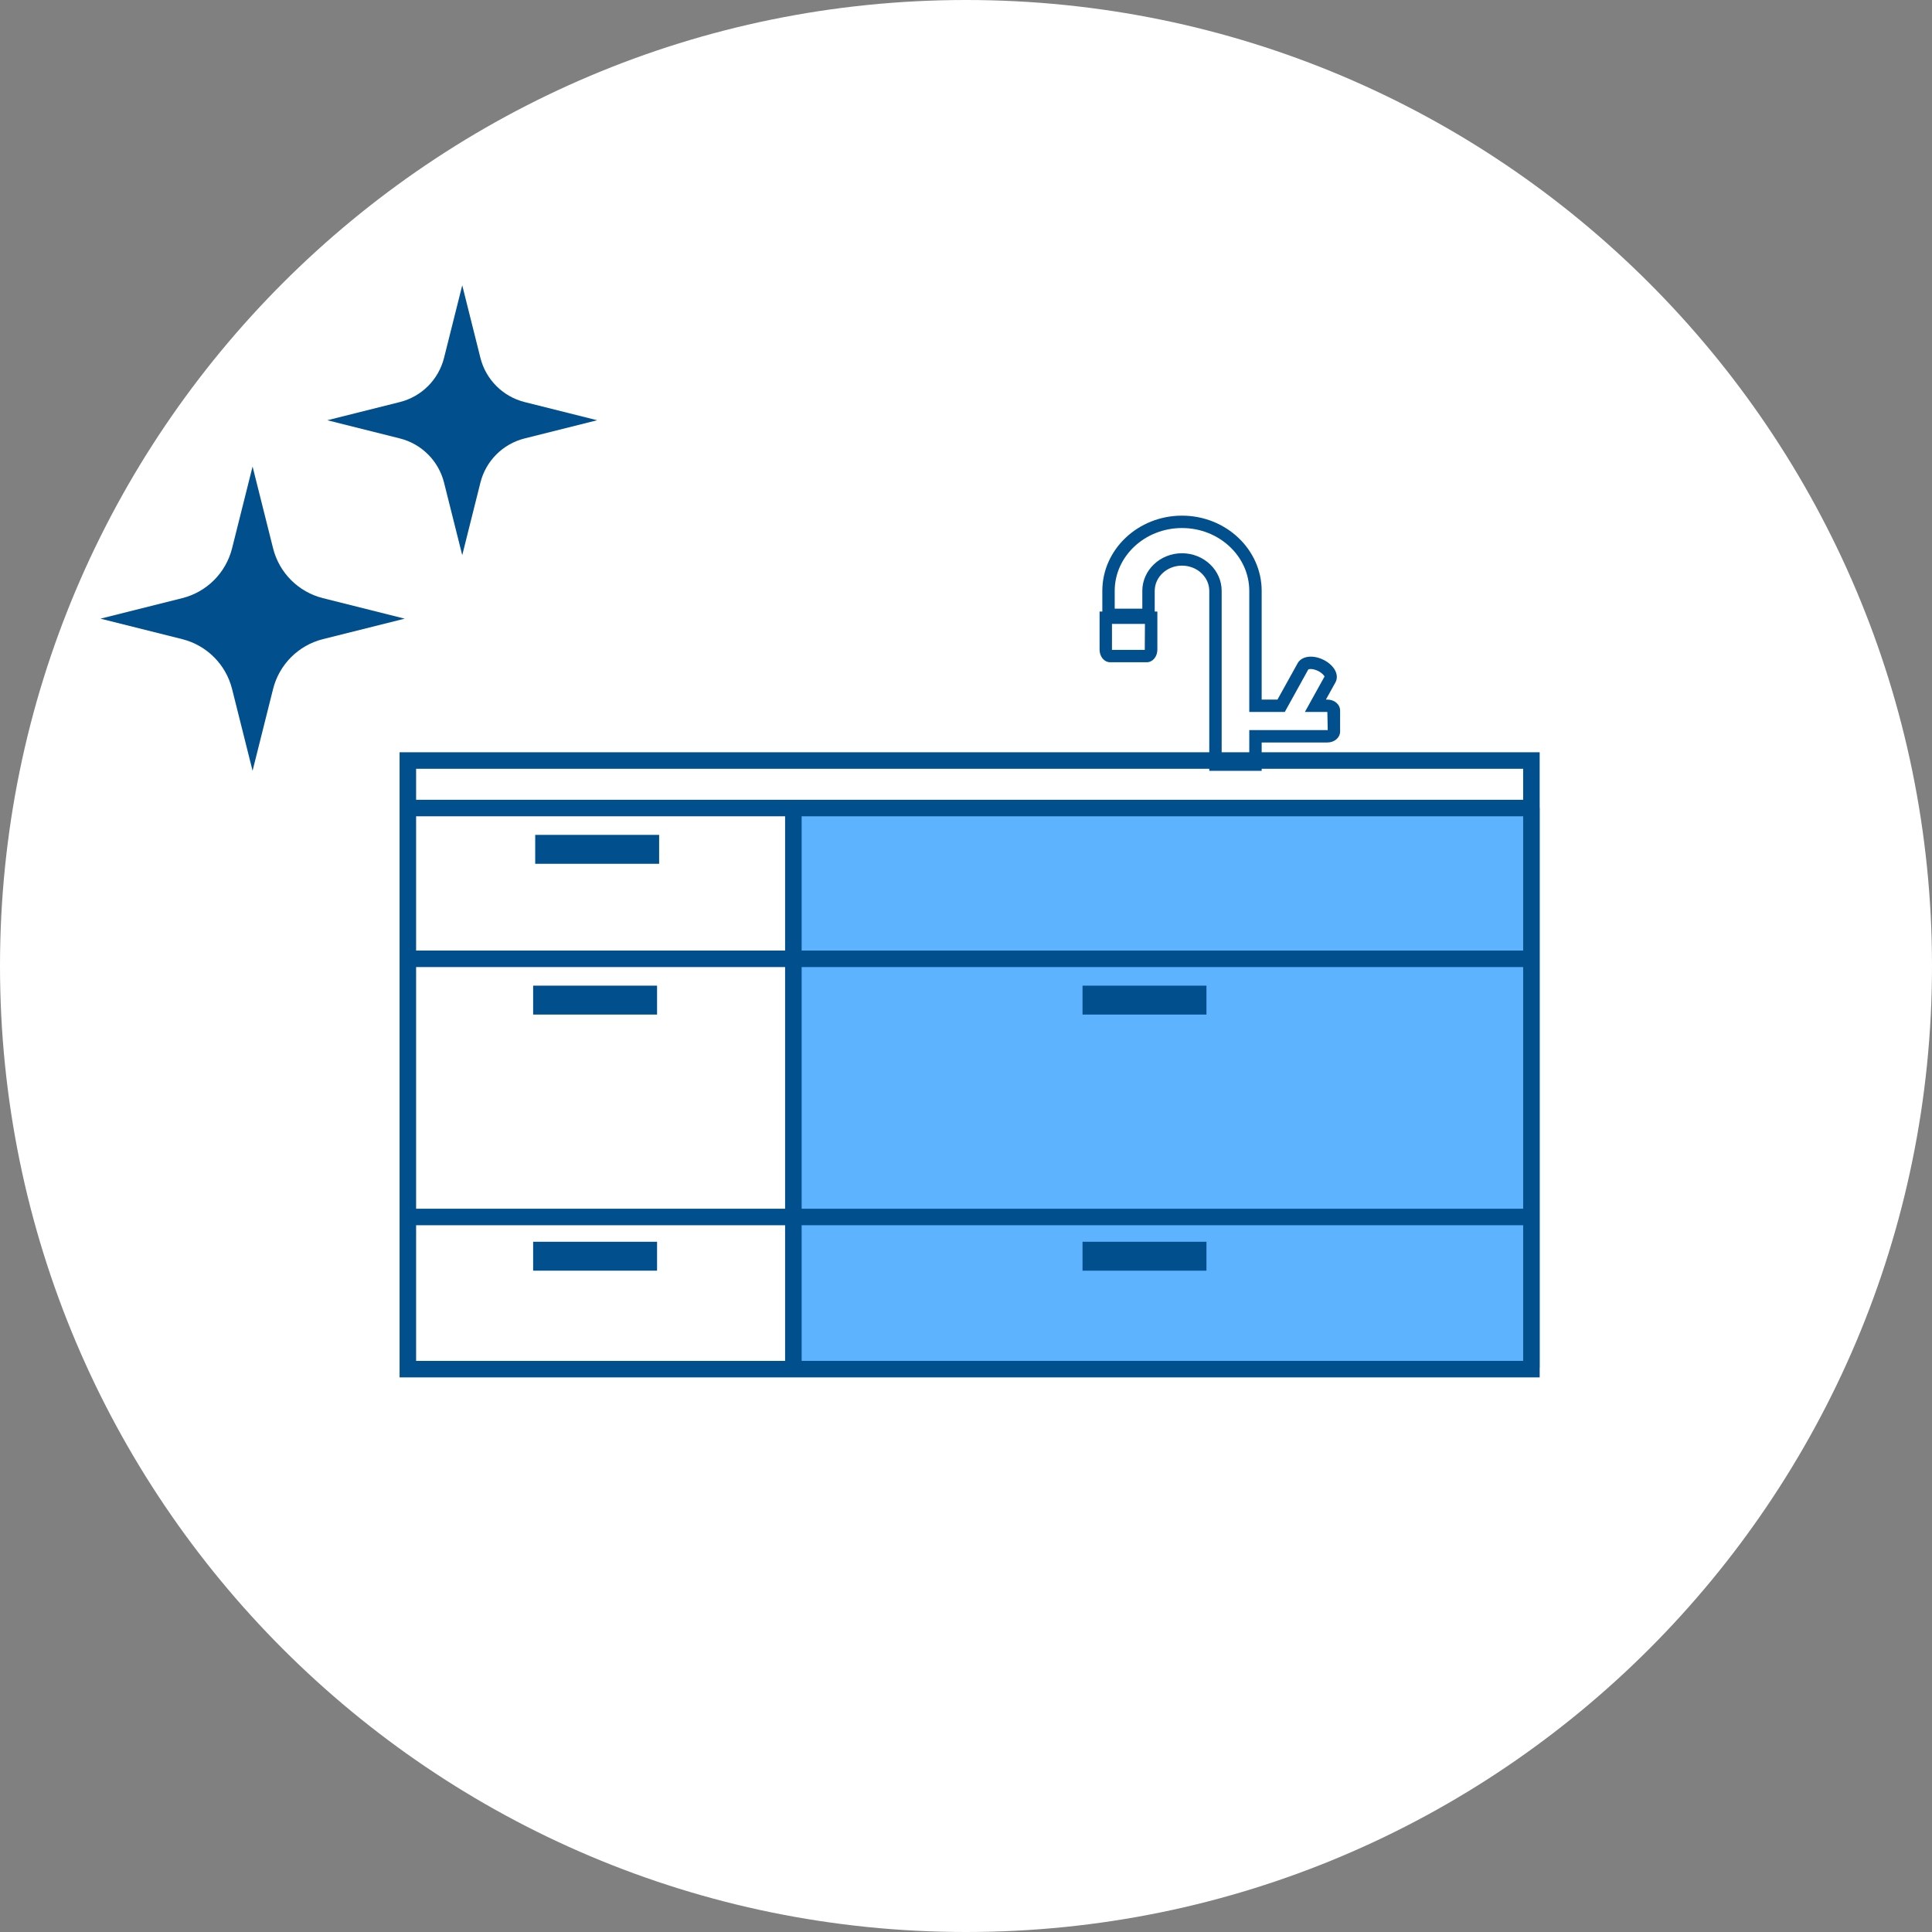 <?xml version="1.0" encoding="UTF-8"?>
<svg width="180px" height="180px" viewBox="0 0 180 180" version="1.1" xmlns="http://www.w3.org/2000/svg" xmlns:xlink="http://www.w3.org/1999/xlink">
    <rect x="0" y="0" width="180" height="180" fill="#808080" stroke="none"/>
    <title>plan-flow_icon--7--kitchen</title>
    <defs>
        <polygon id="path-1" points="0 180 180 180 180 0 0 0"></polygon>
    </defs>
    <g id="Page-1" stroke="none" stroke-width="1" fill="none" fill-rule="evenodd">
        <g id="Group-25">
            <path d="M180,90 C180,139.706 139.706,180 90,180 C40.294,180 0,139.706 0,90 C0,40.294 40.294,0 90,0 C139.706,0 180,40.294 180,90" id="Fill-1" fill="#FFFFFF"></path>
            <path d="M106.837,61.124 L103.437,61.124 C103.208,61.124 103.022,60.855 103.022,60.522 L103.022,57.554 L107.252,57.554 L107.252,60.522 C107.252,60.855 107.066,61.124 106.837,61.124" id="Fill-3" fill="#FFFFFF"></path>
            <path d="M103.599,60.546 L106.656,60.546 L106.671,58.13 L103.6,58.13 L103.6,60.522 C103.6,60.532 103.6,60.54 103.599,60.546 M106.837,61.701 L103.436,61.701 C102.88,61.701 102.445,61.183 102.445,60.522 L102.445,56.976 L107.829,56.976 L107.829,60.522 C107.829,61.183 107.392,61.701 106.837,61.701" id="Fill-5" fill="#024F8E"></path>
            <path d="M123.667,65.755 L122.552,65.755 L123.911,63.304 C124.126,62.916 123.744,62.329 123.057,61.994 L123.032,61.981 C122.346,61.645 121.615,61.687 121.4,62.075 L119.36,65.755 L116.97,65.755 L116.97,55.051 C116.97,51.504 113.899,48.619 110.124,48.619 C106.349,48.619 103.278,51.504 103.278,55.051 L103.278,57.284 L107.004,57.284 L107.004,55.051 C107.004,53.435 108.404,52.121 110.124,52.121 C111.843,52.121 113.243,53.435 113.243,55.051 L113.243,71.241 L116.97,71.241 L116.97,68.598 L123.667,68.598 C124.005,68.598 124.278,68.395 124.278,68.145 L124.278,66.207 C124.278,65.958 124.005,65.755 123.667,65.755" id="Fill-7" fill="#FFFFFF"></path>
            <path d="M113.82,70.664 L116.392,70.664 L116.392,68.021 L123.667,68.021 C123.684,68.023 123.694,68.023 123.701,68.026 L123.667,66.333 L121.572,66.333 L123.406,63.026 C123.39,62.988 123.215,62.714 122.804,62.513 C122.326,62.277 121.958,62.32 121.888,62.376 L119.7,66.333 L116.392,66.333 L116.392,55.052 C116.392,51.823 113.58,49.196 110.123,49.196 C106.667,49.196 103.855,51.823 103.855,55.052 L103.855,56.707 L106.427,56.707 L106.427,55.052 C106.427,53.119 108.086,51.545 110.123,51.545 C112.162,51.545 113.82,53.119 113.82,55.052 L113.82,70.664 Z M117.547,71.819 L112.665,71.819 L112.665,55.052 C112.665,53.754 111.525,52.699 110.123,52.699 C108.722,52.699 107.582,53.754 107.582,55.052 L107.582,57.862 L102.701,57.862 L102.701,55.052 C102.701,51.187 106.03,48.042 110.123,48.042 C114.217,48.042 117.547,51.187 117.547,55.052 L117.547,65.178 L119.02,65.178 L120.895,61.796 C121.268,61.121 122.3,60.982 123.286,61.464 C123.898,61.763 124.339,62.22 124.489,62.698 C124.588,63.007 124.561,63.323 124.416,63.585 L123.532,65.178 L123.667,65.178 C124.334,65.178 124.855,65.631 124.855,66.208 L124.855,68.146 C124.855,68.723 124.334,69.176 123.667,69.176 L117.547,69.176 L117.547,71.819 Z" id="Fill-9" fill="#024F8E"></path>
            <mask id="mask-2" fill="white">
                <use xlink:href="#path-1"></use>
            </mask>
            <g id="Clip-12"></g>
            <polygon id="Fill-11" fill="#5EB3FF" mask="url(#mask-2)" points="73.147 127.43 143.448 127.43 143.448 75.282 73.147 75.282"></polygon>
            <path d="M38.768,126.79 L141.909,126.79 L141.909,71.626 L38.768,71.626 L38.768,126.79 Z M37.228,128.329 L143.448,128.329 L143.448,70.087 L37.228,70.087 L37.228,128.329 Z" id="Fill-13" fill="#024F8E" mask="url(#mask-2)"></path>
            <polygon id="Fill-14" fill="#024F8E" mask="url(#mask-2)" points="73.148 127.43 74.687 127.43 74.687 75.219 73.148 75.219"></polygon>
            <polygon id="Fill-15" fill="#024F8E" mask="url(#mask-2)" points="37.741 90.099 142.999 90.099 142.999 88.56 37.741 88.56"></polygon>
            <polygon id="Fill-16" fill="#024F8E" mask="url(#mask-2)" points="37.741 76.052 142.999 76.052 142.999 74.513 37.741 74.513"></polygon>
            <polygon id="Fill-17" fill="#024F8E" mask="url(#mask-2)" points="37.548 114.153 142.806 114.153 142.806 112.614 37.548 112.614"></polygon>
            <polygon id="Fill-18" fill="#024F8E" mask="url(#mask-2)" points="49.864 80.478 61.41 80.478 61.41 77.784 49.864 77.784"></polygon>
            <polygon id="Fill-19" fill="#024F8E" mask="url(#mask-2)" points="49.671 94.525 61.217 94.525 61.217 91.831 49.671 91.831"></polygon>
            <polygon id="Fill-20" fill="#024F8E" mask="url(#mask-2)" points="100.857 94.525 112.403 94.525 112.403 91.831 100.857 91.831"></polygon>
            <polygon id="Fill-21" fill="#024F8E" mask="url(#mask-2)" points="100.857 118.386 112.403 118.386 112.403 115.692 100.857 115.692"></polygon>
            <polygon id="Fill-22" fill="#024F8E" mask="url(#mask-2)" points="49.671 118.386 61.217 118.386 61.217 115.692 49.671 115.692"></polygon>
            <path d="M30.087,55.728 L37.705,57.639 L30.087,59.547 C27.8,60.121 26.015,61.907 25.442,64.194 L23.532,71.811 L21.622,64.194 C21.049,61.907 19.263,60.121 16.977,59.547 L9.359,57.639 L16.977,55.728 C19.263,55.156 21.049,53.37 21.622,51.083 L23.532,43.465 L25.442,51.083 C26.015,53.37 27.8,55.156 30.087,55.728" id="Fill-23" fill="#024F8E" mask="url(#mask-2)"></path>
            <path d="M48.88,37.459 L55.636,39.153 L48.88,40.847 C46.852,41.355 45.267,42.939 44.758,44.967 L43.066,51.725 L41.371,44.967 C40.862,42.939 39.279,41.355 37.251,40.847 L30.494,39.153 L37.251,37.459 C39.279,36.951 40.862,35.367 41.371,33.338 L43.066,26.581 L44.758,33.338 C45.267,35.367 46.852,36.951 48.88,37.459" id="Fill-24" fill="#024F8E" mask="url(#mask-2)"></path>
        </g>
    </g>
</svg>